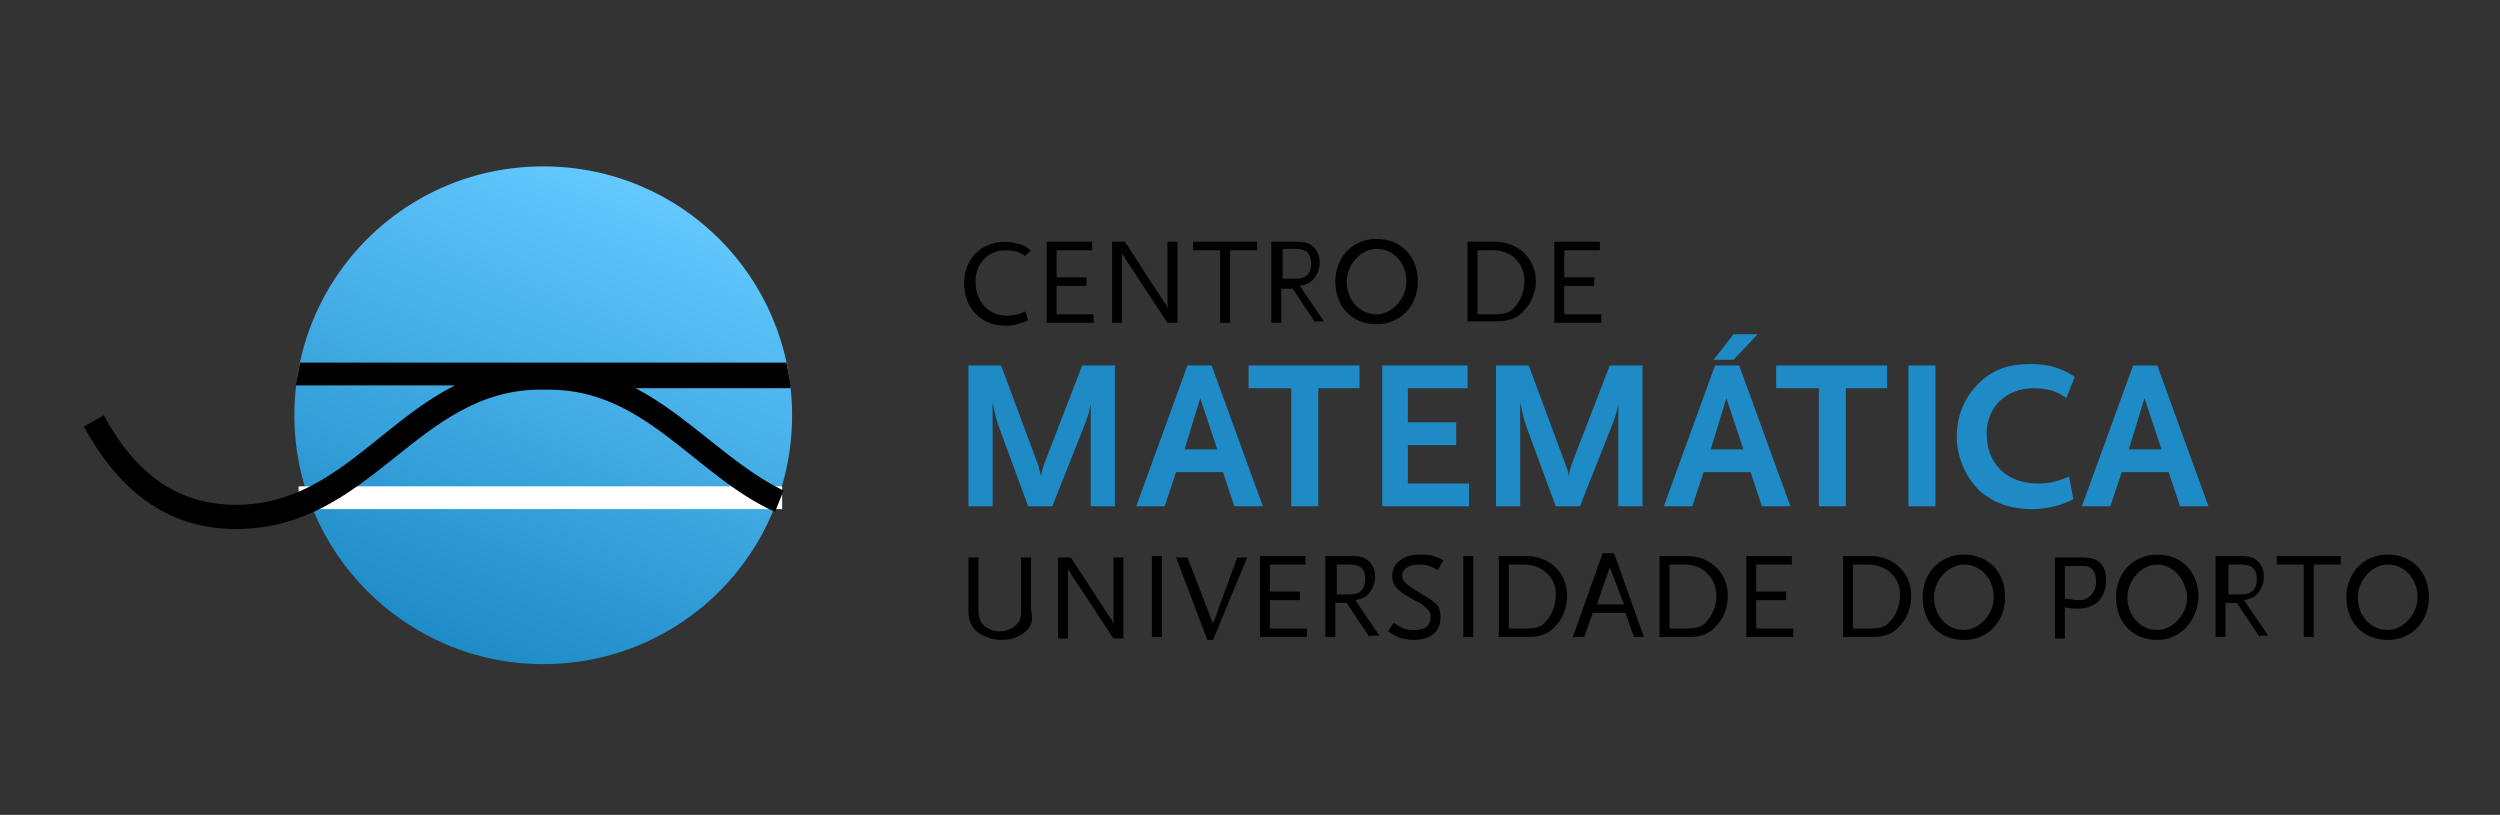 <?xml version="1.0" encoding="UTF-8"?> <!-- Generator: Adobe Illustrator 22.1.0, SVG Export Plug-In . SVG Version: 6.00 Build 0) --> <svg xmlns="http://www.w3.org/2000/svg" xmlns:xlink="http://www.w3.org/1999/xlink" version="1.1" id="Layer_1" x="0px" y="0px" viewBox="0 0 175.8 57.3" style="enable-background:new 0 0 175.8 57.3;" xml:space="preserve"><rect x="0" y="0" width="175.8" height="57.3" fill="#333333" stroke="none"/> <style type="text/css"> .st0{fill:#1E8BC7;} .st1{fill:url(#SVGID_1_);} .st2{fill:#FFFFFF;} </style> <g id="Layer_2_1_"> </g> <g> <path d="M72.1,18c-0.4-0.3-0.8-0.4-1.4-0.4c-1.2,0-2.1,0.9-2.1,2.2c0,1.4,0.9,2.4,2.2,2.4c0.5,0,0.9-0.1,1.3-0.3l0.2,0.6 c-0.3,0.2-0.5,0.2-0.8,0.3c-0.3,0.1-0.5,0.1-0.8,0.1c-1.7,0-2.9-1.2-2.9-3c0-1.7,1.2-2.9,2.9-2.9c0.4,0,0.7,0.1,1.1,0.2 c0.3,0.1,0.4,0.2,0.7,0.4L72.1,18z"></path> <path d="M73.6,22.7V17h3.2v0.6h-2.5v1.9h2.1v0.6h-2.1v2h2.6v0.6H73.6z"></path> <path d="M82.1,22.7l-2.9-4.4c0,0-0.1-0.1-0.1-0.2C79.1,18,79,18,79,18c0-0.1-0.1-0.1-0.1-0.2v4.9h-0.7V17h0.9l2.8,4.3 c0,0,0.1,0.1,0.1,0.1c0,0.1,0,0.1,0.1,0.3c0,0,0,0.1,0,0.1V17h0.7v5.7H82.1z"></path> <path d="M86.5,17.6v5.1h-0.7v-5.1h-1.9V17h4.5v0.6H86.5z"></path> <path d="M92.5,22.7l-1.6-2.4h-0.8v2.4h-0.7V17h1.7c0.7,0,1,0.1,1.3,0.4c0.3,0.3,0.4,0.7,0.4,1.1c0,0.4-0.2,0.9-0.5,1.2 c-0.2,0.2-0.4,0.3-0.9,0.4l1.7,2.5H92.5z M91.9,17.7c-0.2-0.1-0.3-0.2-0.8-0.2h-0.9v2.1h0.9c0.8,0,1.1-0.4,1.1-1.1 C92.2,18.2,92.1,17.9,91.9,17.7z"></path> <path d="M96.8,22.8c-1.7,0-2.9-1.2-2.9-3c0-1.7,1.2-3,2.9-3c1.7,0,2.9,1.2,2.9,3C99.7,21.5,98.5,22.8,96.8,22.8z M96.8,17.5 c-1.1,0-2.1,1.1-2.1,2.3c0,1.3,0.9,2.3,2.1,2.3c1.1,0,2.1-1.1,2.1-2.3C98.9,18.5,98,17.5,96.8,17.5z"></path> <path d="M107.2,21.8c-0.5,0.6-1.1,0.8-2.1,0.8h-1.9V17h1.9c1.7,0,2.9,1.2,2.9,2.8C108,20.5,107.7,21.3,107.2,21.8z M105,17.6h-1.1 v4.5h1.1c0.8,0,1.2-0.1,1.5-0.5c0.4-0.4,0.7-1.1,0.7-1.8C107.2,18.5,106.3,17.6,105,17.6z"></path> <path d="M109.3,22.7V17h3.2v0.6H110v1.9h2.1v0.6H110v2h2.6v0.6H109.3z"></path> <path class="st0" d="M76.7,35.6v-7.2c-0.1,0.5-0.1,0.6-0.4,1.4l-2.3,5.8h-1.7l-2.1-5.7c-0.2-0.6-0.2-0.7-0.4-1.6v7.3h-1.7v-9.9h2.3 l2.6,7c0.1,0.3,0.1,0.4,0.2,0.8c0.1-0.5,0.1-0.5,0.2-0.8l2.7-7h2.3v9.9H76.7z"></path> <path class="st0" d="M86.8,35.6L86,33.2h-3.3l-0.8,2.4h-2l3.6-9.9h1.7l3.6,9.9H86.8z M84.4,28l-1.1,3.6h2.3L84.4,28z"></path> <path class="st0" d="M92.7,27.3v8.3h-1.9v-8.3h-3v-1.6h7.8v1.6H92.7z"></path> <path class="st0" d="M97.2,35.6v-9.9h6v1.6H99v2.4h3.4v1.6H99V34h4.3v1.6H97.2z"></path> <path class="st0" d="M113.8,35.6v-7.2c-0.1,0.5-0.1,0.6-0.4,1.4l-2.3,5.8h-1.7l-2.1-5.7c-0.2-0.6-0.2-0.7-0.4-1.6v7.3h-1.7v-9.9 h2.3l2.6,7c0.1,0.3,0.2,0.4,0.2,0.8c0.1-0.5,0.1-0.5,0.2-0.8l2.7-7h2.3v9.9H113.8z"></path> <path class="st0" d="M123.9,35.6l-0.8-2.4h-3.3l-0.8,2.4h-2l3.6-9.9h1.7l3.6,9.9H123.9z M121.4,28l-1.1,3.6h2.3L121.4,28z M121.9,25.3h-1.4l1.4-1.8h1.7L121.9,25.3z"></path> <path class="st0" d="M129.8,27.3v8.3h-1.9v-8.3h-3v-1.6h7.8v1.6H129.8z"></path> <path class="st0" d="M134.2,35.6v-9.9h1.9v9.9H134.2z"></path> <path class="st0" d="M145.3,28c-0.6-0.5-1.4-0.7-2.3-0.7c-1.9,0-3.3,1.3-3.3,3.2c0,2.1,1.4,3.5,3.6,3.5c0.7,0,1.3-0.1,2.2-0.5 l0.3,1.6c-0.6,0.3-0.9,0.4-1.3,0.5c-0.5,0.1-1,0.2-1.6,0.2c-1.5,0-2.6-0.4-3.6-1.2c-1-0.9-1.7-2.4-1.7-3.9c0-1.4,0.5-2.7,1.5-3.7 c1-1,2.1-1.4,3.7-1.4c1.3,0,2.2,0.3,3.1,0.9L145.3,28z"></path> <path class="st0" d="M153.3,35.6l-0.8-2.4h-3.3l-0.8,2.4h-2l3.6-9.9h1.7l3.6,9.9H153.3z M150.8,28l-1.1,3.6h2.3L150.8,28z"></path> <path d="M72,44.5c-0.4,0.3-0.9,0.5-1.6,0.5c-0.6,0-1.1-0.2-1.6-0.5c-0.5-0.4-0.7-0.8-0.7-1.6v-3.7h0.7v3.5c0,0.7,0.1,0.9,0.3,1.2 c0.3,0.3,0.7,0.5,1.2,0.5c0.5,0,0.9-0.2,1.2-0.5c0.3-0.3,0.3-0.5,0.3-1.2v-3.5h0.7v3.7C72.7,43.7,72.5,44.1,72,44.5z"></path> <path d="M78.3,44.9l-2.9-4.4c0,0-0.1-0.1-0.1-0.2c0-0.1-0.1-0.1-0.1-0.1c0-0.1-0.1-0.1-0.1-0.2v4.9h-0.7v-5.7h0.9l2.8,4.3 c0,0,0.1,0.1,0.1,0.1c0,0.1,0,0.1,0.1,0.3c0,0,0,0.1,0,0.1v-4.8h0.7v5.7H78.3z"></path> <path d="M81,44.8v-5.7h0.7v5.7H81z"></path> <path d="M85.3,45h-0.4l-2.2-5.8h0.8l1.7,4.4c0,0.1,0.1,0.2,0.1,0.3c0-0.1,0-0.2,0.1-0.3l1.6-4.4h0.7L85.3,45z"></path> <path d="M88.6,44.8v-5.7h3.2v0.6h-2.5v1.9h2.1v0.6h-2.1v2h2.6v0.6H88.6z"></path> <path d="M96.3,44.8l-1.6-2.4h-0.8v2.4h-0.7v-5.7H95c0.7,0,1,0.1,1.3,0.4c0.3,0.3,0.4,0.7,0.4,1.1c0,0.4-0.2,0.9-0.5,1.2 c-0.2,0.2-0.4,0.3-0.9,0.4l1.7,2.5H96.3z M95.7,39.9c-0.2-0.1-0.3-0.2-0.8-0.2h-0.9v2.1h0.9c0.8,0,1.1-0.4,1.1-1.1 C96,40.3,95.9,40.1,95.7,39.9z"></path> <path d="M101.1,40.1c-0.3-0.2-0.4-0.2-0.6-0.3c-0.2-0.1-0.6-0.1-0.8-0.1c-0.6,0-1.1,0.3-1.1,0.8c0,0.4,0.3,0.6,1.4,1.3 c0.4,0.2,0.7,0.4,0.9,0.6c0.3,0.2,0.4,0.6,0.4,1c0,1-0.7,1.6-1.9,1.6c-0.4,0-0.8-0.1-1.1-0.2c-0.2-0.1-0.4-0.2-0.7-0.4l0.4-0.6 c0.3,0.2,0.5,0.3,0.7,0.4c0.3,0.1,0.5,0.1,0.8,0.1c0.7,0,1.1-0.3,1.1-0.9c0-0.2,0-0.3-0.1-0.4c-0.1-0.2-0.3-0.3-0.5-0.5 c-0.1-0.1-0.4-0.2-0.9-0.5c-0.9-0.5-1.2-0.9-1.2-1.5c0-0.9,0.8-1.5,1.9-1.5c0.3,0,0.7,0,1,0.1c0.2,0.1,0.4,0.1,0.7,0.3L101.1,40.1z "></path> <path d="M102.9,44.8v-5.7h0.7v5.7H102.9z"></path> <path d="M109.4,44c-0.5,0.6-1.1,0.8-2.1,0.8h-1.9v-5.7h1.9c1.7,0,2.9,1.2,2.9,2.8C110.2,42.7,109.9,43.5,109.4,44z M107.2,39.7 h-1.1v4.5h1.1c0.8,0,1.2-0.1,1.5-0.5c0.4-0.4,0.7-1.1,0.7-1.8C109.5,40.7,108.5,39.7,107.2,39.7z"></path> <path d="M114.9,44.8l-0.6-1.7h-2.3l-0.6,1.7h-0.8l2.1-5.9h0.8l2.1,5.9H114.9z M113.2,39.9l-0.9,2.6h1.9L113.2,39.9z"></path> <path d="M120.7,44c-0.5,0.6-1.1,0.8-2.1,0.8h-1.9v-5.7h1.9c1.7,0,2.9,1.2,2.9,2.8C121.5,42.7,121.2,43.5,120.7,44z M118.5,39.7 h-1.1v4.5h1.1c0.8,0,1.2-0.1,1.5-0.5c0.4-0.4,0.7-1.1,0.7-1.8C120.7,40.7,119.8,39.7,118.5,39.7z"></path> <path d="M122.8,44.8v-5.7h3.2v0.6h-2.5v1.9h2.1v0.6h-2.1v2h2.6v0.6H122.8z"></path> <path d="M133.6,44c-0.5,0.6-1.1,0.8-2.1,0.8h-1.9v-5.7h1.9c1.7,0,2.9,1.2,2.9,2.8C134.4,42.7,134.1,43.5,133.6,44z M131.4,39.7 h-1.1v4.5h1.1c0.8,0,1.2-0.1,1.5-0.5c0.4-0.4,0.7-1.1,0.7-1.8C133.7,40.7,132.7,39.7,131.4,39.7z"></path> <path d="M138.1,45c-1.7,0-2.9-1.2-2.9-3c0-1.7,1.2-3,2.9-3c1.7,0,2.9,1.2,2.9,3C141,43.7,139.8,45,138.1,45z M138.1,39.7 c-1.1,0-2.1,1.1-2.1,2.3c0,1.3,0.9,2.3,2.1,2.3c1.1,0,2.1-1.1,2.1-2.3C140.2,40.7,139.3,39.7,138.1,39.7z"></path> <path d="M146.1,42.8c-0.2,0-0.4,0-0.9-0.1v2.2h-0.7v-5.7h1.8c0.7,0,1.1,0.1,1.4,0.4c0.3,0.3,0.4,0.7,0.4,1.2 C148.1,42,147.4,42.8,146.1,42.8z M147.1,40c-0.2-0.2-0.4-0.2-0.9-0.2h-1v2.3c0.4,0,0.6,0.1,0.8,0.1c0.3,0,0.6,0,0.7-0.1 c0.4-0.2,0.7-0.6,0.7-1.2C147.4,40.5,147.3,40.2,147.1,40z"></path> <path d="M151.7,45c-1.7,0-2.9-1.2-2.9-3c0-1.7,1.2-3,2.9-3c1.7,0,2.9,1.2,2.9,3C154.5,43.7,153.3,45,151.7,45z M151.7,39.7 c-1.1,0-2.1,1.1-2.1,2.3c0,1.3,0.9,2.3,2.1,2.3c1.1,0,2.1-1.1,2.1-2.3C153.7,40.7,152.8,39.7,151.7,39.7z"></path> <path d="M158.9,44.8l-1.6-2.4h-0.8v2.4h-0.7v-5.7h1.7c0.7,0,1,0.1,1.3,0.4c0.3,0.3,0.4,0.7,0.4,1.1c0,0.4-0.2,0.9-0.5,1.2 c-0.2,0.2-0.4,0.3-0.9,0.4l1.7,2.5H158.9z M158.4,39.9c-0.2-0.1-0.3-0.2-0.8-0.2h-0.9v2.1h0.9c0.8,0,1.1-0.4,1.1-1.1 C158.7,40.3,158.6,40.1,158.4,39.9z"></path> <path d="M162.7,39.7v5.1H162v-5.1h-1.9v-0.6h4.5v0.6H162.7z"></path> <path d="M167.9,45c-1.7,0-2.9-1.2-2.9-3c0-1.7,1.2-3,2.9-3c1.7,0,2.9,1.2,2.9,3C170.8,43.7,169.6,45,167.9,45z M167.9,39.7 c-1.1,0-2.1,1.1-2.1,2.3c0,1.3,0.9,2.3,2.1,2.3c1.1,0,2.1-1.1,2.1-2.3C170,40.7,169.1,39.7,167.9,39.7z"></path> </g> <g> <linearGradient id="SVGID_1_" gradientUnits="userSpaceOnUse" x1="44.725" y1="12.924" x2="31.671" y2="45.56"> <stop offset="0" style="stop-color:#63C9FF"></stop> <stop offset="1" style="stop-color:#1E8BC7"></stop> </linearGradient> <path class="st1" d="M20.7,29.2c0-9.7,7.8-17.5,17.5-17.5c9.7,0,17.5,7.8,17.5,17.5s-7.8,17.5-17.5,17.5 C28.5,46.7,20.7,38.8,20.7,29.2z"></path> <rect x="21" y="34.2" class="st2" width="34" height="1.6"></rect> <path d="M55.6,27.1c-0.1-0.6-0.2-1.1-0.3-1.6H21.1c-0.1,0.5-0.2,1.1-0.3,1.6H32c-5.4,2.7-8.8,8.4-15.4,8.4c-4.3,0-7.2-2.4-9.3-6.3 l-1.4,0.8c2.3,4.2,5.6,7.2,10.7,7.2c9.5,0,12.7-9.8,21.4-9.8c0.1,0,0.2,0,0.3,0c0.1,0,0.2,0,0.3,0c6.8,0,10.2,6,15.9,8.6 c0.2-0.5,0.4-1,0.6-1.5c-3.7-1.8-6.6-5.2-10.4-7.2H55.6z"></path> </g> </svg> 